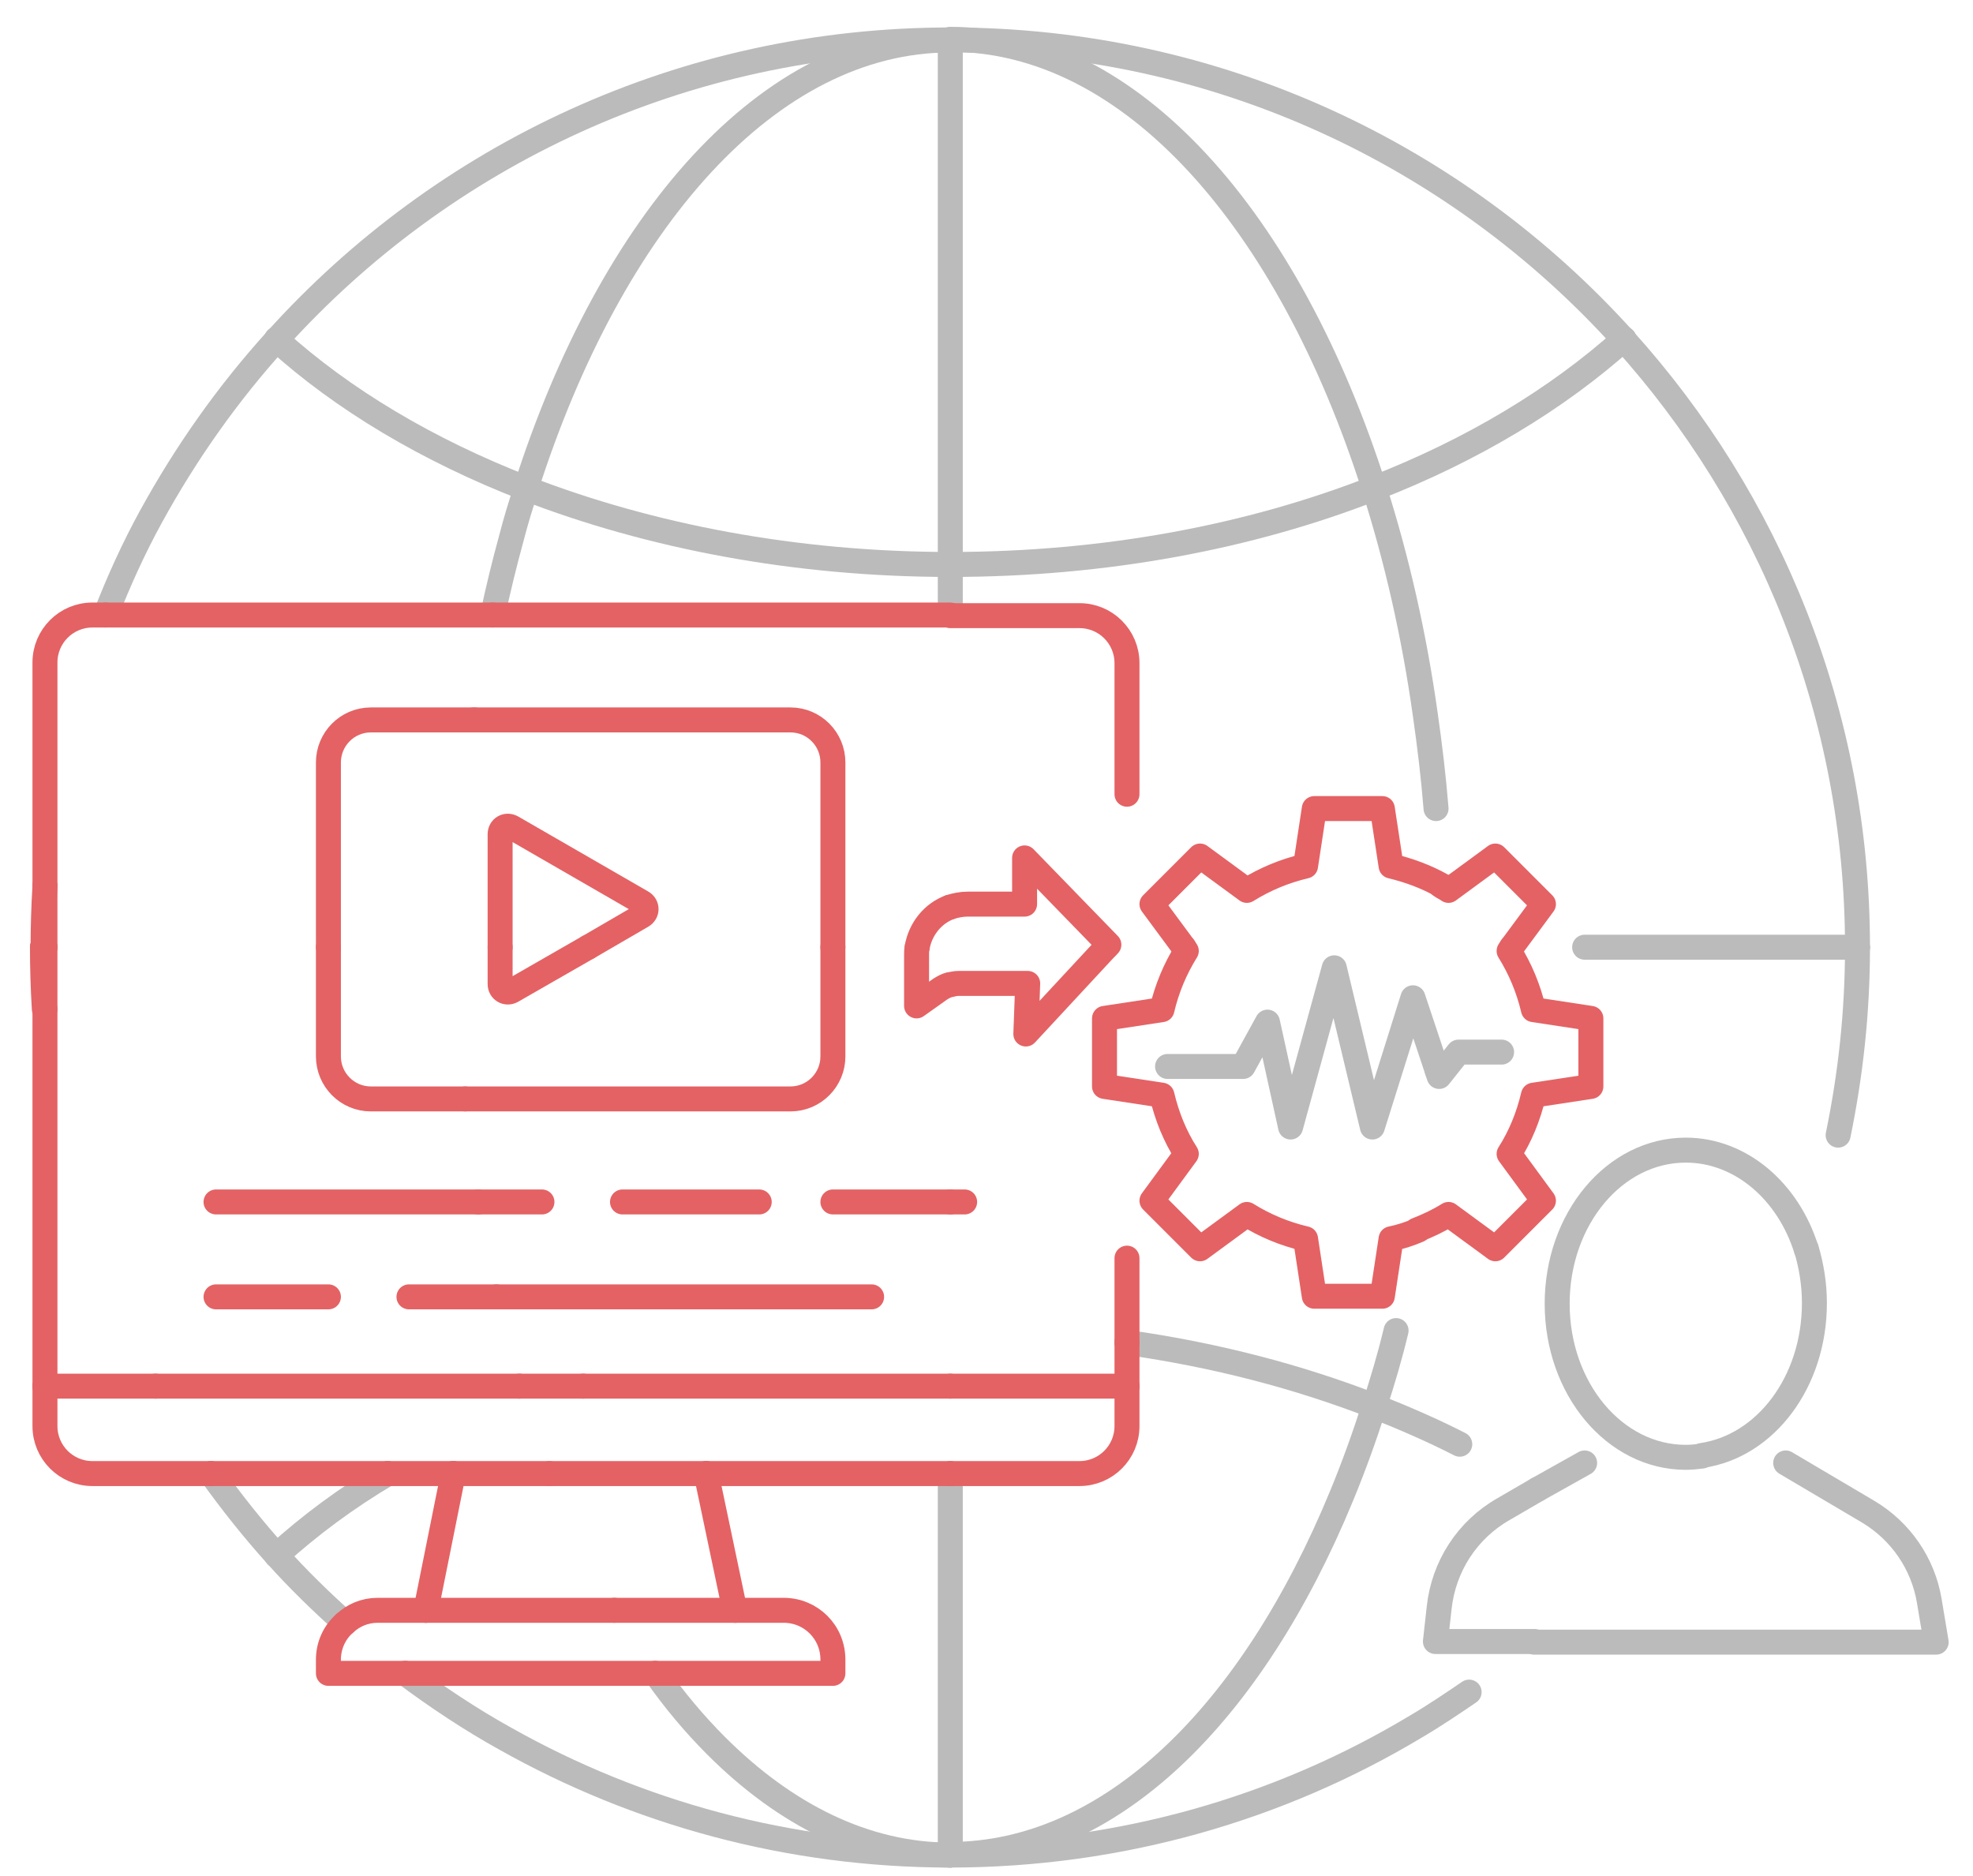 <?xml version="1.0" encoding="utf-8"?>
<!-- Generator: Adobe Illustrator 24.1.0, SVG Export Plug-In . SVG Version: 6.00 Build 0)  -->
<svg version="1.1" id="Layer_1" xmlns="http://www.w3.org/2000/svg" xmlns:xlink="http://www.w3.org/1999/xlink" x="0px" y="0px"
	 viewBox="0 0 316 300.5" style="enable-background:new 0 0 316 300.5;" xml:space="preserve">
<style type="text/css">
	.st0{fill:none;stroke:#BBBBBB;stroke-width:4;stroke-linecap:round;stroke-linejoin:round;stroke-miterlimit:10;}
	.st1{fill:none;stroke:#E46264;stroke-width:4;stroke-linecap:round;stroke-linejoin:round;stroke-miterlimit:10;}
</style>
<g>
	<path class="st0" d="M294.4,181.8c2-9.7,3.1-19.7,3.1-30"/>
	<path class="st0" d="M152.2,297.1c-25.9,0-50.2-6.8-71.2-18.6c-5.6-3.1-11-6.7-16.1-10.5"/>
	<path class="st0" d="M297.5,151.7c0-37.5-14.2-71.6-37.5-97.4"/>
	<path class="st1" d="M6.8,151.7c0,3.3,0.1,6.6,0.3,9.9"/>
	<path class="st0" d="M33.8,236c3.3,4.6,6.8,9,10.5,13.1"/>
	<path class="st0" d="M44.3,249.1c3.4,3.8,7.1,7.4,10.9,10.8"/>
	<path class="st0" d="M235.3,271c-2.8,1.9-5.6,3.8-8.5,5.5c-21.8,13.1-47.4,20.6-74.7,20.6"/>
	<path class="st0" d="M44.3,54.4C36.5,63,29.8,72.5,24.2,82.7c-2.8,5.1-5.2,10.4-7.3,15.8"/>
	<path class="st1" d="M7.2,141.9c-0.2,3.3-0.3,6.5-0.3,9.8"/>
	<path class="st0" d="M152.2,6.4c-42.8,0-81.3,18.5-107.9,48"/>
	<path class="st0" d="M152.2,6.4c42.8,0,81.3,18.5,107.9,48"/>
	<path class="st0" d="M223.6,213.1c-1,4.2-2.2,8.2-3.5,12.2"/>
	<path class="st0" d="M78.9,98.5c0.9-4.2,1.9-8.3,3-12.3c0.7-2.7,1.5-5.4,2.4-8"/>
	<path class="st0" d="M220.1,78.2c-13.7-43-39-71.9-67.9-71.9"/>
	<path class="st0" d="M152.2,297.1c-13.6,0-26.4-6.4-37.5-17.5c-3.4-3.4-6.7-7.3-9.7-11.6"/>
	<path class="st0" d="M220.1,225.2c-1.6,5-3.3,9.7-5.2,14.3c-14.4,35-37.1,57.5-62.8,57.5"/>
	<path class="st0" d="M152.2,6.4c-29,0-54.3,28.9-68,71.9"/>
	<path class="st0" d="M220.1,78.2c3.6,11.3,6.4,23.5,8.2,36.4c0.7,4.9,1.3,9.9,1.7,14.9"/>
	<path class="st0" d="M44.3,249.1c5.3-4.8,11.2-9.2,17.8-13.1"/>
	<path class="st0" d="M220.1,225.2c-12.1-4.7-25.4-8.2-39.6-10.2"/>
	<line class="st0" x1="44.3" y1="249.1" x2="44.3" y2="249.1"/>
	<path class="st0" d="M220.1,225.2c4.8,1.9,9.4,3.9,13.7,6.1"/>
	<path class="st0" d="M152.2,90.4c-24.8,0-48.1-4.5-68-12.2"/>
	<line class="st0" x1="44.3" y1="54.3" x2="44.3" y2="54.4"/>
	<path class="st0" d="M220.1,78.2c15.7-6.1,29.3-14.3,40-23.9"/>
	<line class="st0" x1="260.1" y1="54.3" x2="260.1" y2="54.4"/>
	<path class="st0" d="M44.3,54.4C54.9,64,68.5,72.1,84.2,78.2"/>
	<path class="st0" d="M220.1,78.2C200.2,86,177,90.4,152.2,90.4"/>
	<polyline class="st0" points="253.8,151.7 272.6,151.7 297.5,151.7 	"/>
	<line class="st1" x1="6.8" y1="151.7" x2="7.2" y2="151.7"/>
	<polyline class="st0" points="152.2,297.1 152.2,243.3 152.2,236 	"/>
	<line class="st0" x1="152.2" y1="90.4" x2="152.2" y2="98.5"/>
	<line class="st0" x1="152.2" y1="6.4" x2="152.2" y2="90.4"/>
	<line class="st1" x1="180.5" y1="222" x2="180.5" y2="215"/>
	<line class="st1" x1="7.2" y1="141.9" x2="7.2" y2="151.7"/>
	<line class="st1" x1="7.2" y1="222" x2="7.2" y2="161.6"/>
	<line class="st1" x1="7.2" y1="151.7" x2="7.2" y2="161.6"/>
	<path class="st1" d="M68.2,257.9h-7.7c-2.1,0-3.9,0.8-5.3,2.1"/>
	<line class="st1" x1="104.9" y1="268" x2="64.9" y2="268"/>
	<path class="st1" d="M104.9,268h28.5v-2.2c0-4.4-3.5-7.9-7.9-7.9h-7.7"/>
	<path class="st1" d="M55.2,260c-1.6,1.4-2.6,3.5-2.6,5.8v2.2h12.3"/>
	<line class="st1" x1="117.7" y1="257.9" x2="98.4" y2="257.9"/>
	<line class="st1" x1="68.2" y1="257.9" x2="98.4" y2="257.9"/>
	<line class="st1" x1="68.2" y1="257.9" x2="72.6" y2="236"/>
	<line class="st1" x1="117.7" y1="257.9" x2="113.1" y2="236"/>
	<line class="st1" x1="154.5" y1="192.5" x2="152.2" y2="192.5"/>
	<polyline class="st0" points="240.5,168.5 233.6,168.5 230.5,172.4 230.2,171.5 	"/>
	<g>
		<line class="st1" x1="113.1" y1="236" x2="152.2" y2="236"/>
		<line class="st1" x1="88" y1="236" x2="113.1" y2="236"/>
		<line class="st1" x1="88" y1="236" x2="72.6" y2="236"/>
		<line class="st1" x1="33.8" y1="236" x2="62.1" y2="236"/>
		<line class="st1" x1="72.6" y1="236" x2="62.1" y2="236"/>
		<path class="st1" d="M180.5,222v6.4c0,4.2-3.4,7.6-7.6,7.6h-20.7"/>
		<line class="st1" x1="180.5" y1="201.5" x2="180.5" y2="215"/>
		<path class="st1" d="M16.9,98.5h-2.1c-4.2,0-7.6,3.4-7.6,7.6v35.7"/>
		<path class="st1" d="M180.5,127.2v-21c0-4.2-3.4-7.6-7.6-7.6h-20.7"/>
		<line class="st1" x1="16.9" y1="98.5" x2="78.9" y2="98.5"/>
		<line class="st1" x1="78.9" y1="98.5" x2="152.2" y2="98.5"/>
		<path class="st1" d="M33.8,236h-19c-4.2,0-7.6-3.4-7.6-7.6V222"/>
		<line class="st1" x1="93.4" y1="222" x2="152.2" y2="222"/>
		<line class="st1" x1="180.5" y1="222" x2="152.2" y2="222"/>
		<line class="st1" x1="24.9" y1="222" x2="7.2" y2="222"/>
		<line class="st1" x1="83.2" y1="222" x2="93.4" y2="222"/>
		<line class="st1" x1="24.9" y1="222" x2="83.2" y2="222"/>
		<line class="st1" x1="79.5" y1="207.7" x2="65.5" y2="207.7"/>
		<line class="st1" x1="79.5" y1="207.7" x2="139.6" y2="207.7"/>
		<line class="st1" x1="52.6" y1="207.7" x2="34.6" y2="207.7"/>
		<line class="st1" x1="76.6" y1="192.5" x2="34.6" y2="192.5"/>
		<line class="st1" x1="86.8" y1="192.5" x2="76.6" y2="192.5"/>
		<line class="st1" x1="121.6" y1="192.5" x2="99.7" y2="192.5"/>
		<line class="st1" x1="133.4" y1="192.5" x2="152.2" y2="192.5"/>
		<path class="st1" d="M52.6,151.7v17.5c0,3.7,3,6.8,6.8,6.8h15.1"/>
		<path class="st1" d="M52.6,151.7v-29.6c0-3.7,3-6.8,6.8-6.8h16.6"/>
		<path class="st1" d="M133.4,151.7v-29.6c0-3.7-3-6.8-6.8-6.8H75.9"/>
		<path class="st1" d="M133.4,151.7v17.5c0,3.7-3,6.8-6.8,6.8H74.5"/>
		<path class="st1" d="M94.2,151.7l-12.2,7c-0.9,0.5-1.9-0.1-1.9-1.1v-5.9"/>
		<path class="st1" d="M94.2,151.7l8.6-5c0.9-0.5,0.9-1.7,0-2.2l-20.8-12c-0.9-0.5-1.9,0.1-1.9,1.1v18.1"/>
		<path class="st1" d="M242.1,151.7l5.1-6.9l-7.7-7.7l-7.5,5.5c-0.4-0.3-0.9-0.5-1.3-0.8"/>
		<path class="st1" d="M242.1,151.7l-0.4,0.6c1.8,2.9,3.1,6,3.9,9.4l9.2,1.4V174l-9.2,1.4c-0.8,3.4-2.1,6.6-3.9,9.4l5.5,7.5
			l-7.7,7.7l-7.5-5.5c-1.6,1-3.3,1.8-5.1,2.5"/>
		<path class="st1" d="M189.6,151.7l-5.1-6.9l7.7-7.7l7.5,5.5c2.9-1.8,6-3.1,9.4-3.9l1.4-9.2h10.9l1.4,9.2c2.9,0.7,5.6,1.7,8.1,3.1"
			/>
		<path class="st1" d="M189.6,151.7l0.4,0.6c-1.8,2.9-3.1,6-3.9,9.4l-9.2,1.4V174l9.2,1.4c0.8,3.4,2.1,6.6,3.9,9.4l-5.5,7.5l7.7,7.7
			l7.5-5.5c2.9,1.8,6,3.1,9.4,3.9l1.4,9.2h10.9l1.4-9.2c1.5-0.3,3-0.8,4.4-1.4"/>
		<polyline class="st0" points="187,170.8 199.1,170.8 203,163.7 206.7,180.5 213.7,155 219.8,180.5 226.3,159.8 230.2,171.5 		"/>
		<path class="st1" d="M177.2,151.7l-12.9,13.9l0.3-8.1h-11.1c-0.4,0-0.9,0.1-1.3,0.2"/>
		<path class="st1" d="M146.9,151.7c-0.1,0.4-0.1,0.9-0.1,1.3v8.1l3.8-2.7c0.5-0.3,1-0.6,1.5-0.7"/>
		<path class="st1" d="M146.9,151.7c0.5-2.9,2.5-5.4,5.2-6.4"/>
		<path class="st1" d="M177.2,151.7l0.4-0.4l-13.5-13.9v7.4H155c-1,0-2,0.2-2.9,0.5"/>
	</g>
	<g>
		<path class="st0" d="M289.3,200.1c-2.9-9.3-10.5-15.9-19.3-15.9c-11.4,0-20.6,11-20.6,24.6c0,13.6,9.2,24.6,20.6,24.6
			c0.9,0,1.8-0.1,2.6-0.2"/>
		<path class="st0" d="M272.6,233.1c10.2-1.5,18-11.8,18-24.4c0-3.1-0.5-6-1.3-8.7"/>
		<path class="st0" d="M246.3,238.5l-5.5,3.2c-5.8,3.3-9.6,9.2-10.3,15.8l-0.6,5.4h15.9"/>
		<path class="st0" d="M286,234.3l13.2,7.8c5.2,3.1,8.8,8.3,9.8,14.3l1.1,6.6h-64.4"/>
		<line class="st0" x1="246.3" y1="238.5" x2="253.8" y2="234.3"/>
	</g>
</g>
</svg>

